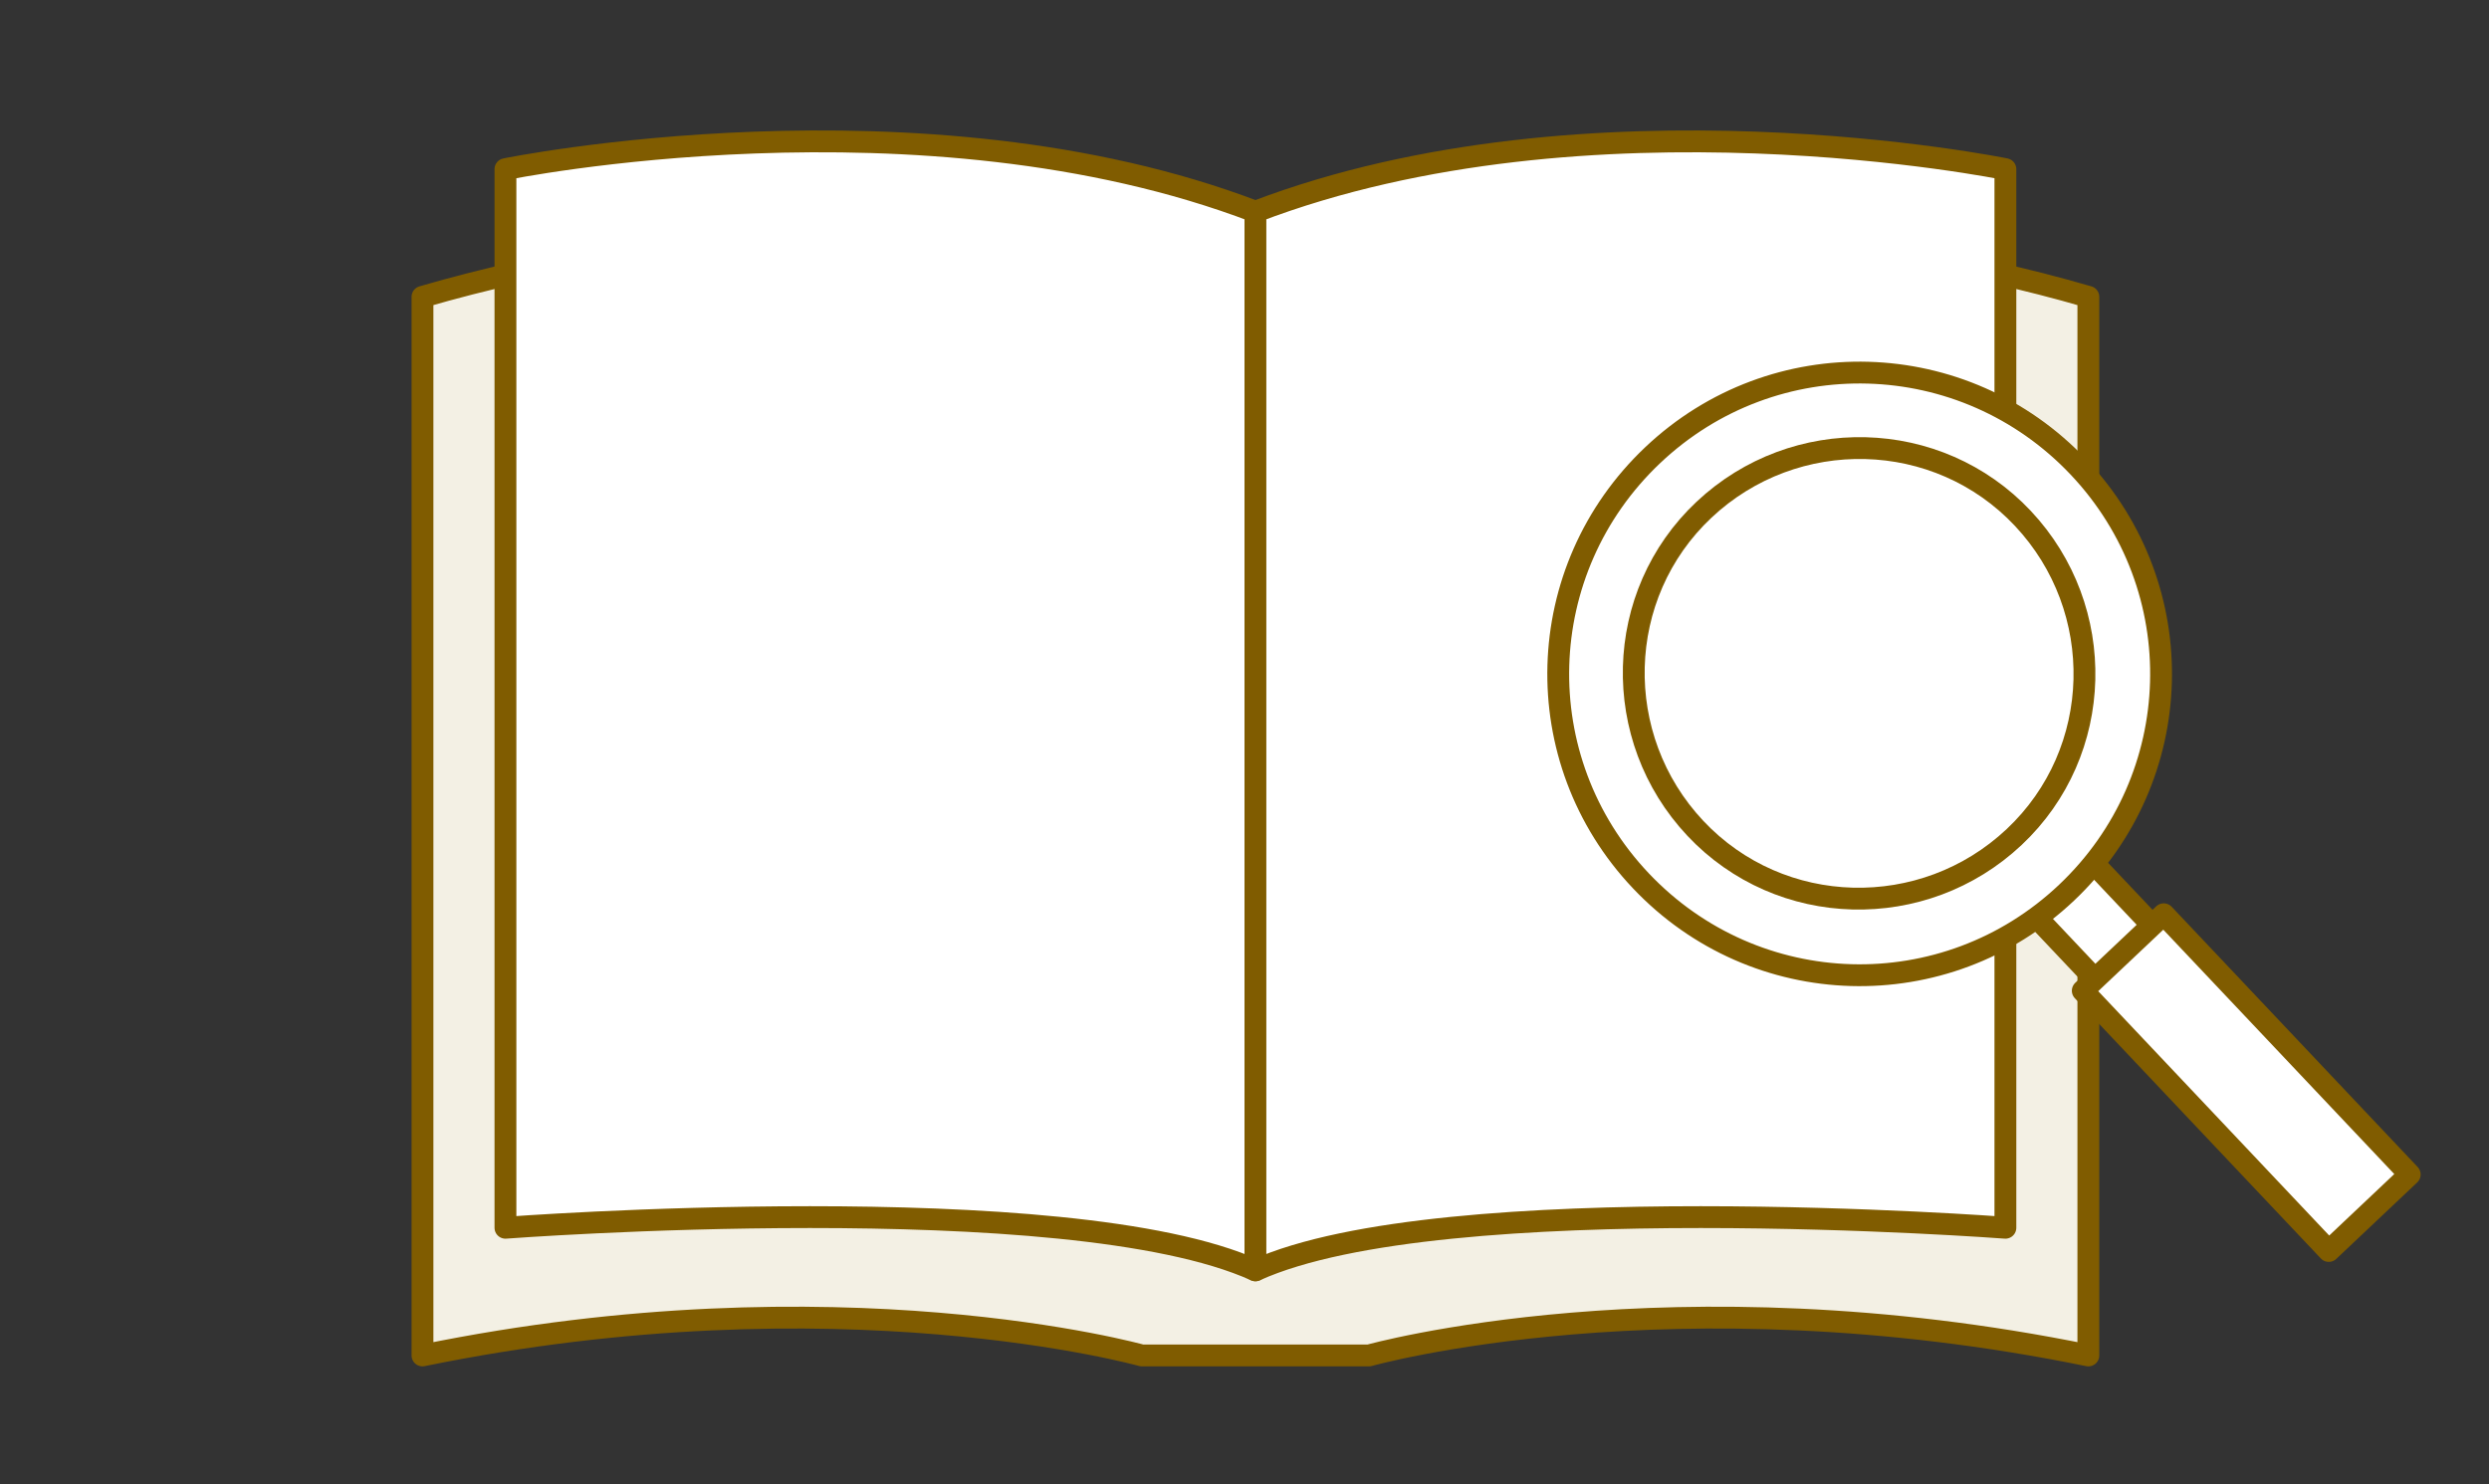 <?xml version="1.0" encoding="utf-8"?>
<!-- Generator: Adobe Illustrator 26.5.0, SVG Export Plug-In . SVG Version: 6.00 Build 0)  -->
<svg version="1.1" xmlns="http://www.w3.org/2000/svg" xmlns:xlink="http://www.w3.org/1999/xlink" x="0px" y="0px"
	 viewBox="0 0 228 136" style="enable-background:new 0 0 228 136;" xml:space="preserve">
<rect x="0" y="0" width="228" height="136" fill="#333333" stroke="none"/>
<style type="text/css">
	.st0{fill:#FFFFFF;}
	.st1{fill:#B8921C;}
	.st2{fill:url(#);}
	.st3{fill:url(#SVGID_1_);}
	.st4{fill:url(#SVGID_00000145056541803264086860000014983420069088897947_);}
	.st5{fill:#FFFFFF;stroke:#231815;stroke-width:9.000000e-02;}
	
		.st6{fill:url(#SVGID_00000126284529583521729850000017850705660495757735_);stroke:#231815;stroke-width:9.000000e-02;stroke-linejoin:round;}
	
		.st7{fill:url(#SVGID_00000078728416878881716450000015513894189634064260_);stroke:#231815;stroke-width:9.000000e-02;stroke-linejoin:round;}
	
		.st8{fill:url(#SVGID_00000044880676945832687330000007178320967328075439_);stroke:#231815;stroke-width:9.000000e-02;stroke-linejoin:round;}
	
		.st9{fill:url(#SVGID_00000165945734966846130520000004642085722125799610_);stroke:#231815;stroke-width:9.000000e-02;stroke-linejoin:round;}
	
		.st10{fill:url(#SVGID_00000116930706849511227410000016122967921000623494_);stroke:#231815;stroke-width:9.000000e-02;stroke-linejoin:round;}
	
		.st11{fill:url(#SVGID_00000073722767492938137320000015146925599758025908_);stroke:#231815;stroke-width:9.000000e-02;stroke-linejoin:round;}
	.st12{fill:url(#SVGID_00000074442106028933813920000015614377302074733486_);}
	.st13{fill:url(#SVGID_00000153694632215900600840000007157194237012599705_);}
	
		.st14{fill:url(#SVGID_00000126297132498088771990000004415976333083090093_);stroke:#231815;stroke-width:9.000000e-02;stroke-linejoin:round;}
	
		.st15{fill:url(#SVGID_00000031197352452121389340000015249872911764536207_);stroke:#231815;stroke-width:9.000000e-02;stroke-linejoin:round;}
	
		.st16{fill:url(#SVGID_00000100347757322264240510000006742815236689919617_);stroke:#231815;stroke-width:9.000000e-02;stroke-linejoin:round;}
	
		.st17{fill:url(#SVGID_00000110443973885577447520000008796019356364502169_);stroke:#231815;stroke-width:9.000000e-02;stroke-linejoin:round;}
	
		.st18{fill:url(#SVGID_00000096032367790878083940000005184818623976746900_);stroke:#231815;stroke-width:9.000000e-02;stroke-linejoin:round;}
	
		.st19{fill:url(#SVGID_00000023255851184453194030000001403173077437338289_);stroke:#231815;stroke-width:9.000000e-02;stroke-linejoin:round;}
	.st20{clip-path:url(#SVGID_00000071525531140780333180000000344915475359358367_);}
	.st21{fill:#F3F0E4;stroke:#805C00;stroke-width:2;stroke-linecap:round;stroke-linejoin:round;stroke-miterlimit:10;}
	.st22{fill:#FFFFFF;stroke:#805C00;stroke-width:2;stroke-linecap:round;stroke-linejoin:round;stroke-miterlimit:10;}
	.st23{opacity:0.9;fill:#F3F0E4;}
	.st24{fill:url(#SVGID_00000144329441945784461610000011185374982170192517_);}
	.st25{fill:#DBDBDB;}
	.st26{fill:#3E2B24;}
	.st27{fill:#132227;}
	.st28{fill:#F1DA1F;}
	.st29{fill:#00B8DE;}
	.st30{fill:#FFF5DB;}
	.st31{fill:#83590C;}
	.st32{fill:#F15226;}
	.st33{fill:#FCEFD7;}
	.st34{fill:#905C00;}
	.st35{fill:#C58F3D;}
	.st36{fill:#D19F55;}
	.st37{fill:#B38654;}
	.st38{fill:#00C9F1;}
	.st39{clip-path:url(#SVGID_00000083088948595711147080000017933620964532242608_);fill:#8FC749;}
	.st40{clip-path:url(#SVGID_00000083088948595711147080000017933620964532242608_);fill:#FFFFFF;}
	.st41{clip-path:url(#SVGID_00000030453192869884129610000005857574056522998423_);fill:#F6C4D4;}
	.st42{fill:url(#SVGID_00000173868321922152263440000003763021051113315221_);}
	.st43{clip-path:url(#SVGID_00000140719020316323145330000011340459983406843030_);fill:#8FC749;}
	.st44{clip-path:url(#SVGID_00000140719020316323145330000011340459983406843030_);fill:#FFFFFF;}
	.st45{clip-path:url(#SVGID_00000142160615098820056720000015873277932140994978_);fill:#F6C4D4;}
	.st46{fill:none;stroke:#00559C;stroke-width:0.415;stroke-miterlimit:10;}
	.st47{fill:none;stroke:#231815;stroke-width:0.25;stroke-miterlimit:10;}
	.st48{fill:#F5D6A9;stroke:#000000;stroke-width:2;stroke-linecap:round;stroke-linejoin:round;stroke-miterlimit:10;}
	.st49{fill:#9D7223;stroke:#000000;stroke-width:2;stroke-linecap:round;stroke-linejoin:round;stroke-miterlimit:10;}
	.st50{fill:#A36210;stroke:#000000;stroke-width:2;stroke-linecap:round;stroke-linejoin:round;stroke-miterlimit:10;}
	.st51{fill:#FFFFFF;stroke:#000000;stroke-width:2;stroke-linecap:round;stroke-linejoin:round;stroke-miterlimit:10;}
	.st52{fill:#CB9E1F;stroke:#000000;stroke-width:2;stroke-linecap:round;stroke-linejoin:round;stroke-miterlimit:10;}
	.st53{fill:#EDE148;}
	.st54{fill:#F0D81A;stroke:#000000;stroke-width:2;stroke-linecap:round;stroke-linejoin:round;stroke-miterlimit:10;}
	.st55{fill:#F6E774;stroke:#000000;stroke-width:2;stroke-linecap:round;stroke-linejoin:round;stroke-miterlimit:10;}
	.st56{fill:#FFF7C3;stroke:#000000;stroke-width:2;stroke-linecap:round;stroke-linejoin:round;stroke-miterlimit:10;}
	.st57{fill:#FFF8E2;stroke:#000000;stroke-width:2;stroke-linecap:round;stroke-linejoin:round;stroke-miterlimit:10;}
	.st58{fill:#8D999D;stroke:#000000;stroke-width:2;stroke-linecap:round;stroke-linejoin:round;stroke-miterlimit:10;}
	.st59{fill:#ADC1BA;stroke:#000000;stroke-width:2;stroke-linecap:round;stroke-linejoin:round;stroke-miterlimit:10;}
	.st60{fill:#F5E568;stroke:#000000;stroke-width:2;stroke-linecap:round;stroke-linejoin:round;stroke-miterlimit:10;}
	.st61{fill:#1C6D2A;stroke:#000000;stroke-width:2;stroke-linecap:round;stroke-linejoin:round;stroke-miterlimit:10;}
	.st62{fill:#90700F;stroke:#000000;stroke-width:2;stroke-linecap:round;stroke-linejoin:round;stroke-miterlimit:10;}
	.st63{fill:#C5904D;stroke:#000000;stroke-width:2;stroke-linecap:round;stroke-linejoin:round;stroke-miterlimit:10;}
	.st64{fill:#151515;stroke:#000000;stroke-width:2;stroke-linecap:round;stroke-linejoin:round;stroke-miterlimit:10;}
	.st65{fill:#9E7E0E;stroke:#000000;stroke-width:2;stroke-linecap:round;stroke-linejoin:round;stroke-miterlimit:10;}
	.st66{fill:#94650F;stroke:#000000;stroke-width:2;stroke-linecap:round;stroke-linejoin:round;stroke-miterlimit:10;}
	.st67{fill:#F3E04D;stroke:#000000;stroke-width:2;stroke-linecap:round;stroke-linejoin:round;stroke-miterlimit:10;}
	.st68{fill:#94830E;stroke:#000000;stroke-width:2;stroke-linecap:round;stroke-linejoin:round;stroke-miterlimit:10;}
	.st69{fill:#CFD020;stroke:#000000;stroke-width:2;stroke-linecap:round;stroke-linejoin:round;stroke-miterlimit:10;}
	.st70{fill:#CB9A1F;stroke:#000000;stroke-width:2;stroke-linecap:round;stroke-linejoin:round;stroke-miterlimit:10;}
	.st71{fill:#735A00;}
	.st72{fill:#806400;}
	.st73{fill:#F0D81A;}
	.st74{fill:none;stroke:#F0D81A;stroke-width:7;stroke-miterlimit:10;}
	.st75{clip-path:url(#SVGID_00000059274445769391789880000002314558151209481859_);fill:#805C00;}
	.st76{clip-path:url(#SVGID_00000059274445769391789880000002314558151209481859_);}
	.st77{fill:#9D7A00;stroke:#000000;stroke-width:2;stroke-linecap:round;stroke-linejoin:round;stroke-miterlimit:10;}
	.st78{fill:#BE8F12;stroke:#000000;stroke-width:2;stroke-linecap:round;stroke-linejoin:round;stroke-miterlimit:10;}
	.st79{fill:#8A6B00;stroke:#000000;stroke-width:2;stroke-linecap:round;stroke-linejoin:round;stroke-miterlimit:10;}
	.st80{fill:#9A7C00;stroke:#000000;stroke-width:2;stroke-linecap:round;stroke-linejoin:round;stroke-miterlimit:10;}
	.st81{clip-path:url(#SVGID_00000143577667250062202240000016853991309934742153_);fill:#8B5C11;}
	.st82{clip-path:url(#SVGID_00000143577667250062202240000016853991309934742153_);}
	.st83{opacity:0.47;fill:#FFFFFF;stroke:#805C00;stroke-width:2;stroke-linecap:round;stroke-linejoin:round;stroke-miterlimit:10;}
</style>
<g id="レイヤー_2">
</g>
<g id="レイヤー_1">
	<g>
		<path class="st21" d="M115,31.1c0,0-29.5-17.5-76.3-3.9v97c38.1-7.8,65.9,0,65.9,0H115h10.4c0,0,27.7-7.8,65.9,0v-97
			C144.5,13.6,115,31.1,115,31.1z"/>
		<path class="st22" d="M115,116.4c-17.2-7.8-68.7-3.9-68.7-3.9v-97c0,0,38.1-7.8,68.7,3.9V116.4z"/>
		<path class="st22" d="M115,116.4c17.2-7.8,68.7-3.9,68.7-3.9v-97c0,0-38.1-7.8-68.7,3.9V116.4z"/>
	</g>
	<g>
		
			<rect x="194.3" y="72.3" transform="matrix(0.727 -0.687 0.687 0.727 -8.311 160.818)" class="st22" width="7.2" height="37.1"/>
		
			<rect x="200.6" y="82.7" transform="matrix(0.727 -0.687 0.687 0.727 -11.863 168.47)" class="st22" width="10.2" height="32.8"/>
		<path class="st22" d="M190.4,42.8c10.5,11.1,10,28.5-1.1,39c-11.1,10.5-28.5,10-39-1.1c-10.5-11.1-10-28.5,1.1-39
			C162.5,31.2,179.9,31.7,190.4,42.8z"/>
		<path class="st22" d="M185.3,47.5c7.8,8.3,7.5,21.4-0.8,29.2c-8.3,7.8-21.4,7.5-29.2-0.8c-7.8-8.3-7.5-21.4,0.8-29.2
			C164.4,38.9,177.5,39.2,185.3,47.5z"/>
	</g>
</g>
</svg>
